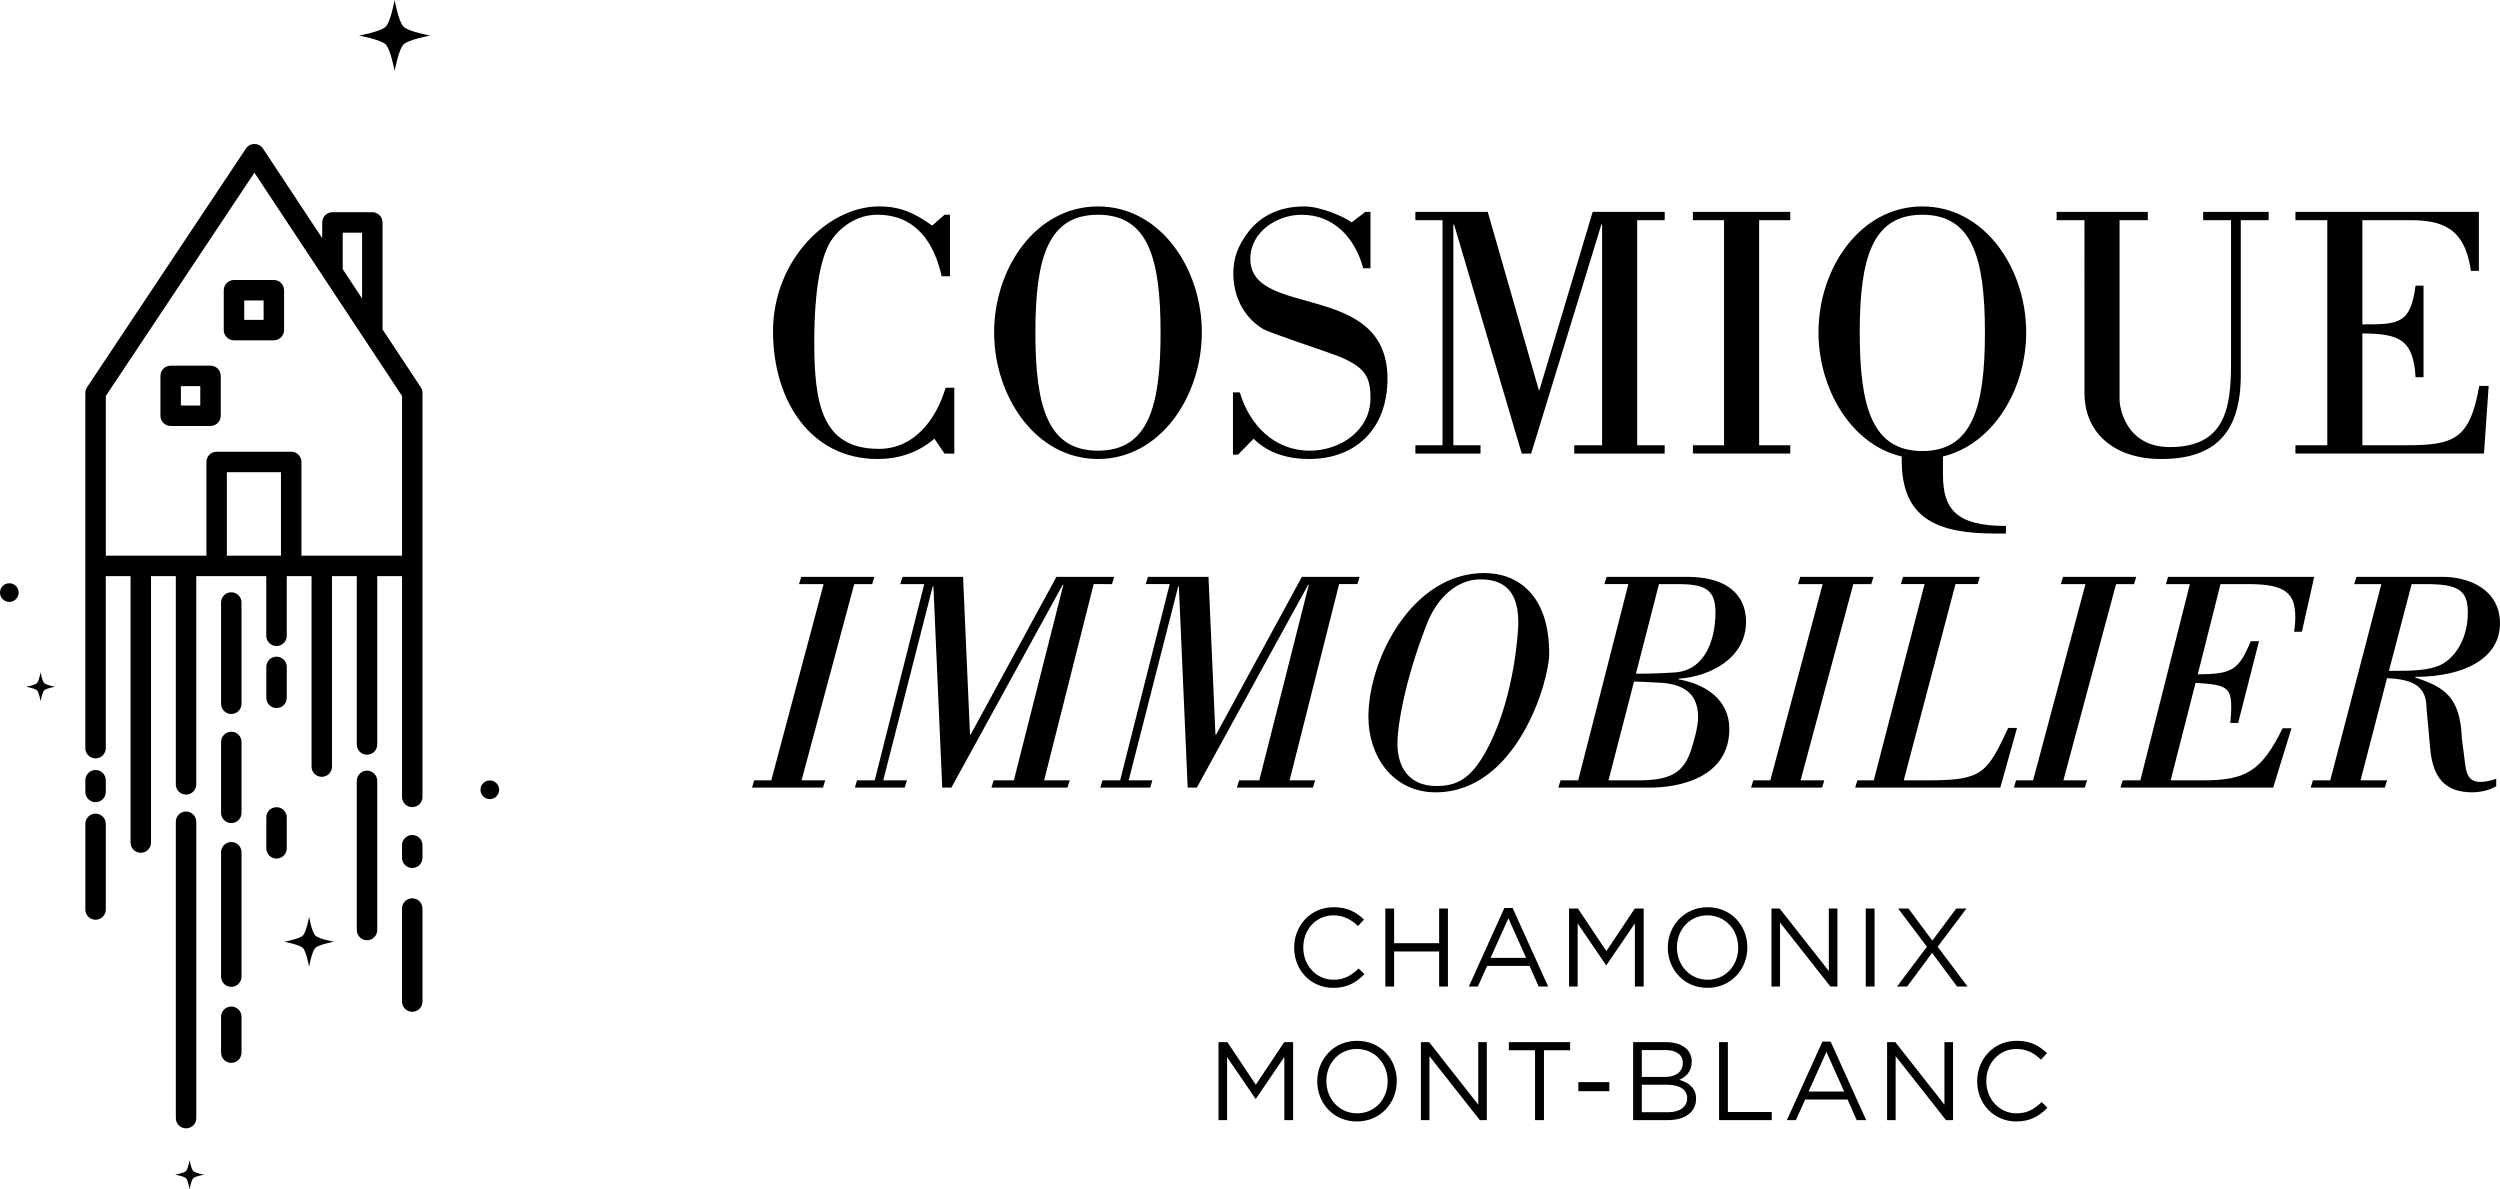 <?xml version="1.0" encoding="iso-8859-1"?>
<!-- Generator: Adobe Illustrator 25.4.1, SVG Export Plug-In . SVG Version: 6.00 Build 0)  -->
<svg version="1.1" id="Calque_1" xmlns="http://www.w3.org/2000/svg" xmlns:xlink="http://www.w3.org/1999/xlink" x="0px" y="0px"
	 viewBox="0 0 283.465 134.825" style="enable-background:new 0 0 283.465 134.825;" xml:space="preserve">
<path d="M56.597,89.548c0,0.585-0.472,1.058-1.058,1.058c-0.585,0-1.058-0.472-1.058-1.058c0-0.583,0.472-1.058,1.058-1.058
	C56.124,88.491,56.597,88.965,56.597,89.548z M35.047,103.958c0,0-0.311,1.724-0.707,2.117c-0.394,0.394-2.117,0.706-2.117,0.706
	s1.724,0.311,2.117,0.706c0.396,0.394,0.707,2.117,0.707,2.117s0.311-1.724,0.706-2.117c0.394-0.396,2.117-0.706,2.117-0.706
	s-1.724-0.313-2.117-0.706C35.357,105.682,35.047,103.958,35.047,103.958z M4.603,76.229c0,0-0.181,0.998-0.409,1.228
	c-0.23,0.228-1.228,0.409-1.228,0.409s0.998,0.181,1.228,0.409c0.228,0.23,0.409,1.228,0.409,1.228s0.181-0.998,0.409-1.228
	c0.23-0.228,1.228-0.409,1.228-0.409s-0.998-0.181-1.228-0.409C4.784,77.227,4.603,76.229,4.603,76.229z M21.5,131.552
	c0,0-0.181,1-0.409,1.228c-0.23,0.228-1.228,0.409-1.228,0.409s0.998,0.181,1.228,0.409c0.228,0.23,0.409,1.228,0.409,1.228
	s0.181-0.998,0.409-1.228c0.23-0.228,1.228-0.409,1.228-0.409s-0.998-0.181-1.228-0.409C21.681,132.552,21.5,131.552,21.5,131.552z
	 M1.058,66.133C0.472,66.133,0,66.608,0,67.191c0,0.583,0.472,1.058,1.058,1.058s1.058-0.475,1.058-1.058
	C2.115,66.608,1.643,66.133,1.058,66.133z M44.745,0c0,0-0.445,2.462-1.009,3.026c-0.564,0.564-3.024,1.009-3.024,1.009
	s2.46,0.445,3.024,1.009c0.564,0.564,1.009,3.024,1.009,3.024s0.445-2.46,1.009-3.024c0.564-0.564,3.024-1.009,3.024-1.009
	s-2.46-0.445-3.024-1.009C45.19,2.462,44.745,0,44.745,0z M26.532,31.748h4.518c0.641,0,1.16,0.519,1.16,1.162v4.516
	c0,0.64-0.519,1.16-1.16,1.16h-4.518c-0.641,0-1.16-0.519-1.16-1.16V32.91C25.372,32.267,25.891,31.748,26.532,31.748z
	 M27.692,36.266h2.198v-2.198h-2.198V36.266z M25.029,42.622v4.518c0,0.64-0.519,1.16-1.16,1.16h-4.518
	c-0.641,0-1.16-0.519-1.16-1.16v-4.518c0-0.641,0.519-1.16,1.16-1.16h4.518C24.509,41.462,25.029,41.981,25.029,42.622z
	 M22.709,43.782h-2.198v2.198h2.198V43.782z M31.355,80.285c0.641,0,1.16-0.519,1.16-1.16v-3.507c0-0.643-0.519-1.16-1.16-1.16
	s-1.16,0.517-1.16,1.16v3.507C30.196,79.766,30.715,80.285,31.355,80.285z M10.836,92.254c-0.641,0-1.16,0.517-1.16,1.16v9.712
	c0,0.641,0.519,1.16,1.16,1.16s1.16-0.519,1.16-1.16v-9.712C11.996,92.771,11.477,92.254,10.836,92.254z M10.836,87.308
	c-0.641,0-1.16,0.519-1.16,1.16v1.328c0,0.64,0.519,1.16,1.16,1.16s1.16-0.519,1.16-1.16v-1.328
	C11.996,87.827,11.477,87.308,10.836,87.308z M22.256,126.779V93.173c0-0.641-0.519-1.16-1.16-1.16s-1.16,0.519-1.16,1.16v33.605
	c0,0.641,0.519,1.16,1.16,1.16S22.256,127.419,22.256,126.779z M26.226,95.474c-0.641,0-1.16,0.519-1.16,1.16v14.1
	c0,0.64,0.519,1.16,1.16,1.16c0.64,0,1.16-0.519,1.16-1.16v-14.1C27.386,95.993,26.867,95.474,26.226,95.474z M26.226,114.127
	c-0.641,0-1.16,0.519-1.16,1.16v4.067c0,0.641,0.519,1.16,1.16,1.16c0.64,0,1.16-0.519,1.16-1.16v-4.067
	C27.386,114.646,26.867,114.127,26.226,114.127z M41.614,87.38c-0.641,0-1.16,0.519-1.16,1.16v16.911c0,0.641,0.519,1.16,1.16,1.16
	c0.64,0,1.16-0.519,1.16-1.16V88.54C42.774,87.899,42.255,87.38,41.614,87.38z M46.744,94.676c-0.641,0-1.16,0.519-1.16,1.16v1.424
	c0,0.641,0.519,1.16,1.16,1.16s1.16-0.519,1.16-1.16v-1.424C47.903,95.195,47.384,94.676,46.744,94.676z M46.744,101.857
	c-0.641,0-1.16,0.519-1.16,1.162v10.544c0,0.641,0.519,1.16,1.16,1.16s1.16-0.519,1.16-1.16v-10.544
	C47.903,102.376,47.384,101.857,46.744,101.857z M32.515,92.682c0-0.64-0.519-1.16-1.16-1.16s-1.16,0.519-1.16,1.16v3.509
	c0,0.641,0.519,1.16,1.16,1.16s1.16-0.519,1.16-1.16V92.682z M26.226,67.158c-0.641,0-1.16,0.519-1.16,1.16v11.476
	c0,0.643,0.519,1.162,1.16,1.162c0.64,0,1.16-0.519,1.16-1.162V68.318C27.386,67.677,26.867,67.158,26.226,67.158z M26.226,82.969
	c-0.641,0-1.16,0.519-1.16,1.16v8.037c0,0.641,0.519,1.16,1.16,1.16c0.64,0,1.16-0.519,1.16-1.16v-8.037
	C27.386,83.488,26.867,82.969,26.226,82.969z M47.711,43.909c0.126,0.189,0.194,0.413,0.194,0.641v45.809
	c0,0.641-0.519,1.16-1.16,1.16c-0.643,0-1.16-0.519-1.16-1.16V65.327h-2.811v19.086c0,0.641-0.519,1.16-1.16,1.16
	c-0.641,0-1.16-0.519-1.16-1.16V65.327h-2.809V86.92c0,0.641-0.519,1.16-1.16,1.16c-0.643,0-1.16-0.519-1.16-1.16V65.327h-2.811
	v6.765c0,0.641-0.519,1.16-1.16,1.16s-1.16-0.519-1.16-1.16v-6.765h-7.94v23.61c0,0.641-0.517,1.16-1.16,1.16
	c-0.64,0-1.16-0.519-1.16-1.16v-23.61h-2.811v30.205c0,0.643-0.517,1.16-1.16,1.16c-0.641,0-1.16-0.517-1.16-1.16V65.327h-2.809
	V84.83c0,0.641-0.519,1.16-1.16,1.16c-0.641,0-1.16-0.519-1.16-1.16V44.549c0-0.23,0.068-0.453,0.196-0.643l18.016-27.064
	c0.213-0.323,0.575-0.517,0.964-0.517h0.002c0.389,0,0.751,0.196,0.966,0.519l6.717,10.161v-1.785c0-0.641,0.519-1.16,1.16-1.16
	h4.518c0.641,0,1.16,0.519,1.16,1.16v12.128L47.711,43.909z M38.857,30.515l2.198,3.325v-7.46h-2.198V30.515z M31.857,53.538h-6.135
	v9.47h6.135V53.538z M45.585,44.896L28.848,19.581L11.997,44.9v18.107h11.408V52.38c0-0.643,0.517-1.162,1.16-1.162h8.455
	c0.641,0,1.16,0.519,1.16,1.162v10.627h11.406v-1.16V44.896z M99.505,52.045c2.299,0,4.514-0.657,6.443-2.299l1.149,1.683h1.108
	v-7.469h-0.986c-1.066,3.612-3.568,6.935-7.549,6.935c-6.483,0-7.343-5.088-7.343-12.145c0-2.257,0.082-8.083,1.682-11.079
	c0.821-1.518,2.831-3.323,5.457-3.323c4.307,0,6.443,3.076,7.304,6.975h0.944v-6.975h-0.616l-1.396,1.231
	c-1.968-1.395-3.568-2.174-6.031-2.174c-5.785,0-12.021,6.071-12.021,14.155C87.649,45.439,91.917,52.045,99.505,52.045z
	 M112.72,37.684c0-7.262,4.718-14.278,11.776-14.278c7.057,0,11.774,7.017,11.774,14.278c0,7.263-4.718,14.36-11.774,14.36
	C117.438,52.044,112.72,44.947,112.72,37.684z M117.398,37.725c0,8.451,1.436,13.376,7.098,13.376c5.662,0,7.097-4.925,7.097-13.376
	c0-8.493-1.435-13.376-7.097-13.376C118.834,24.349,117.398,29.232,117.398,37.725z M142.139,49.747
	c1.683,1.682,3.98,2.297,6.279,2.297c5.375,0,8.903-3.488,8.903-9.108c0-11.16-15.551-6.771-15.551-13.581
	c0-3.078,3.036-5.005,5.827-5.005c3.652,0,6.072,2.666,6.973,6.071h0.822v-6.399h-0.574l-1.56,1.189
	c-0.821-0.616-3.488-1.805-5.375-1.805c-3.118,0-5.128,1.311-6.359,2.913c-1.189,1.558-1.683,2.995-1.683,4.678
	c0,2.297,0.944,4.801,3.323,6.277c0.616,0.41,6.977,2.502,8.495,3.076c3.16,1.273,3.733,2.381,3.733,4.801
	c0,3.61-3.365,5.949-6.893,5.949c-3.98,0-6.811-2.871-7.919-6.604h-0.779v7.057h0.574L142.139,49.747z M167.867,50.485h-3.078
	V25.458h0.084l7.672,25.971h1.066l7.961-25.971h0.082v25.027h-3.158v0.944h10.256v-0.944h-3.118V24.964h3.118v-0.943h-8.164
	l-6.032,20.185h-0.082l-5.785-20.185h-8.206v0.943h3.078v25.521h-3.078v0.944h7.385V50.485z M202.99,50.484h-3.528v-25.52h3.528
	v-0.943h-11.037v0.943h3.528v25.52h-3.528v0.944h11.037V50.484z M206.191,37.683c0-7.262,4.718-14.277,11.776-14.277
	c7.055,0,11.774,7.015,11.774,14.277c0,6.401-3.694,12.679-9.437,14.073v2.052c0,3.939,1.518,5.825,7.14,5.825v0.863h-1.189
	c-6.484,0-10.628-1.6-10.628-8.288v-0.452C209.925,50.445,206.191,44.126,206.191,37.683z M210.867,37.725
	c0,8.453,1.438,13.416,7.1,13.416c5.662,0,7.097-4.963,7.097-13.416c0-8.493-1.435-13.376-7.097-13.376
	C212.305,24.349,210.867,29.232,210.867,37.725z M236.349,44.536c0,4.596,3.407,7.509,8.698,7.509c6.196,0,9.027-3.078,9.027-9.519
	V24.964h3.158v-0.942h-7.425v0.942h3.16v16.289c0,5.212-0.779,9.437-6.935,9.437c-4.965,0-5.702-4.431-5.702-5.375V24.964h3.2
	v-0.942h-10.34v0.942h3.16V44.536z M282.18,43.756h-1.068c-1.066,6.072-2.871,6.728-8.288,6.728h-4.965V37.808
	c4.062,0.04,5.787,0.574,6.032,4.963h0.903v-10.38h-0.903c-0.576,4.349-1.888,4.391-6.032,4.391V24.964h5.335
	c3.733,0,6.277,0.862,6.975,5.745h0.903v-6.688H260.27v0.943h3.612v25.52h-3.612v0.944h21.377L282.18,43.756z M98.897,66.229
	l0.249-0.824h-8.298l-0.25,0.824h2.789L87.45,88.48h-1.932l-0.25,0.822h8.048l0.25-0.822h-2.681l5.973-22.251H98.897z
	 M126.083,66.229l0.249-0.823h-6.547l-9.729,17.887h-0.071l-0.788-17.887h-6.869l-0.249,0.823h2.718L99.18,88.48h-2.003l-0.25,0.822
	h5.651l0.252-0.822h-2.683l5.615-22.001h0.073l1,22.823h1.038L120.501,66.3h0.071l-5.615,22.18h-2.29l-0.25,0.822h8.62l0.252-0.822
	h-2.897l5.615-22.251H126.083z M148.402,66.3l-5.617,22.18h-2.288l-0.252,0.822h8.622l0.252-0.822h-2.899l5.617-22.251h2.074
	l0.25-0.823h-6.545l-9.731,17.887h-0.071l-0.788-17.887h-6.869l-0.25,0.823h2.718l-5.615,22.251h-2.003l-0.25,0.822h5.652
	l0.25-0.822h-2.683l5.617-22.001h0.071l1.002,22.823h1.038L148.33,66.3H148.402z M162.779,89.839c-4.831,0-7.62-4.078-7.62-8.55
	c0-6.618,5.008-16.313,13.129-16.313c3.827,0,7.37,2.504,7.37,9.122C175.658,77.283,171.973,89.839,162.779,89.839z M168.826,84.544
	c3.005-5.938,3.327-13.306,3.327-13.88c0-2.612-0.751-4.972-4.293-4.972c-2.539,0-4.864,1.93-6.081,5.079
	c-2.433,6.225-3.327,11.376-3.327,13.558c0,2.789,1.429,4.794,4.399,4.794C165.247,89.125,166.928,88.301,168.826,84.544z
	 M182.165,65.406h9.051c5.652,0,6.761,2.968,6.761,5.079c0,4.186-4.114,6.225-7.655,6.476v0.071
	c2.934,0.501,5.759,2.219,5.759,5.617c0,4.9-4.507,6.511-8.55,6.653h-10.839l0.25-0.822h2.003l5.688-22.251h-2.72L182.165,65.406z
	 M185.491,76.389c1.968,0,3.363-0.073,4.401-0.144c3.434-0.214,4.615-3.72,4.615-6.761c0-2.468-0.93-3.255-4.222-3.255h-2.182
	L185.491,76.389z M185.277,77.283L182.38,88.48h3.327c3.363,0,5.116-0.643,6.01-3.363c0.358-1.073,0.823-2.718,0.823-3.793
	c0-2.718-1.682-3.72-4.113-3.899C187.388,77.391,186.423,77.283,185.277,77.283z M200.729,88.48h-1.932l-0.25,0.822h8.049
	l0.25-0.822h-2.683l5.975-22.251h2.038l0.25-0.823h-8.3l-0.25,0.823h2.791L200.729,88.48z M210.601,88.48l-0.25,0.822h16.455
	l1.895-6.761H227.7c-2.396,5.116-2.897,5.938-9.015,5.938h-2.826l5.867-22.251h2.504l0.25-0.823h-8.693l-0.252,0.823h2.685
	L212.46,88.48H210.601z M241.972,66.229l0.25-0.823h-8.3l-0.25,0.823h2.791l-5.938,22.251h-1.932l-0.25,0.822h8.049l0.25-0.822
	h-2.683l5.975-22.251H241.972z M245.833,65.406l-0.25,0.823h2.718l-5.615,22.251h-2.003l-0.25,0.822h17.314l2.073-6.726h-1
	c-2.433,4.902-4.151,5.904-9.086,5.904h-3.613l2.826-11.054c3.506,0.214,4.043,0.501,4.043,2.826c0,0.464-0.037,1.073-0.108,1.718
	h0.894l2.361-9.265h-0.93c-1.395,3.327-2.146,3.72-6.01,3.756l2.575-10.232h3.184c4.293,0,5.295,1.109,5.295,3.756
	c0,0.501-0.037,1.038-0.144,1.647h0.896l1.395-6.225H245.833z M281.211,88.659c0.607,0,1.25-0.144,1.824-0.358v0.859
	c-0.393,0.214-0.859,0.393-1.289,0.501c-0.464,0.106-0.93,0.177-1.431,0.177c-3.182,0-4.471-1.788-4.758-4.9l-0.429-4.686
	c0-2.647-1.824-3.219-4.471-3.363l-3.005,11.592h3.005l-0.25,0.822h-8.406l0.25-0.822h1.967l5.796-22.251h-3.076l0.249-0.823h9.768
	c3.005,0,6.51,1.431,6.51,5.293c0,3.864-3.935,6.046-9.623,6.046v0.071c3.292,1.075,5.114,2.182,5.295,6.869l0.393,3.076
	C279.707,88.264,280.352,88.659,281.211,88.659z M270.871,76.066c2.469,0,4.436,0,5.867-0.678c1.217-0.574,3.078-2.469,3.078-5.975
	c0-2.541-1.146-3.184-4.794-3.184h-1.574L270.871,76.066z M154.708,110.457l-0.657-0.645c-0.845,0.809-1.642,1.276-2.855,1.276
	c-1.944,0-3.422-1.605-3.422-3.65v-0.026c0-2.033,1.466-3.624,3.422-3.624c1.202,0,2.034,0.506,2.781,1.212l0.682-0.734
	c-0.883-0.833-1.845-1.4-3.448-1.4c-2.601,0-4.471,2.071-4.471,4.572v0.024c0,2.539,1.881,4.547,4.433,4.547
	C152.776,112.01,153.786,111.391,154.708,110.457z M164.176,111.859v-8.842h-0.998v3.928h-5.104v-3.928h-0.996v8.842h0.996v-3.979
	h5.104v3.979H164.176z M173.428,109.521h-4.812l-1.049,2.337h-1.022l4.029-8.905h0.934l4.031,8.905h-1.075L173.428,109.521z
	 M173.037,108.612l-2.007-4.495l-2.021,4.495H173.037z M182.151,109.433l3.222-4.735v7.161h0.998v-8.842h-1.01l-3.22,4.826
	l-3.222-4.826h-1.01v8.842h0.974v-7.149l3.22,4.723H182.151z M193.602,112.01c-2.69,0-4.495-2.109-4.495-4.547v-0.024
	c0-2.438,1.831-4.572,4.521-4.572c2.69,0,4.497,2.108,4.497,4.545v0.026C198.125,109.876,196.292,112.01,193.602,112.01z
	 M197.089,107.462v-0.024c0-2.008-1.466-3.65-3.487-3.65c-2.021,0-3.46,1.617-3.46,3.624v0.026c0,2.008,1.466,3.65,3.487,3.65
	C195.649,111.088,197.089,109.471,197.089,107.462z M208.337,111.859v-8.842h-0.972v7.086l-5.572-7.086h-0.934v8.842h0.972v-7.251
	l5.711,7.251H208.337z M211.552,111.859h0.998v-8.841h-0.998V111.859z M222.967,103.016h-1.162l-2.702,3.638l-2.704-3.638h-1.174
	l3.259,4.333l-3.386,4.509h1.149l2.829-3.815l2.829,3.815h1.188l-3.386-4.509L222.967,103.016z M142.392,122.991l-3.22-4.825h-1.01
	v8.842h0.972v-7.149l3.219,4.723h0.052l3.22-4.735v7.161h0.996v-8.842h-1.01L142.392,122.991z M158.376,122.561v0.026
	c0,2.438-1.833,4.572-4.523,4.572c-2.69,0-4.495-2.109-4.495-4.547v-0.024c0-2.438,1.831-4.573,4.521-4.573
	C156.57,118.014,158.376,120.123,158.376,122.561z M157.34,122.587c0-2.008-1.466-3.65-3.487-3.65c-2.021,0-3.46,1.617-3.46,3.624
	v0.026c0,2.008,1.466,3.65,3.487,3.65c2.022,0,3.46-1.617,3.46-3.626V122.587z M167.615,125.251l-5.57-7.086h-0.934v8.842h0.97
	v-7.251l5.712,7.251h0.795v-8.842h-0.974V125.251z M171.085,119.089h2.967v7.919h1.012v-7.919h2.968v-0.923h-6.947V119.089z
	 M178.963,123.725h3.511v-1.024h-3.511V123.725z M192.31,124.568v0.028c0,1.515-1.276,2.41-3.208,2.41h-3.928v-8.841h3.763
	c1.01,0,1.807,0.29,2.313,0.782c0.365,0.379,0.569,0.847,0.569,1.416v0.024c0,1.149-0.708,1.744-1.403,2.047
	C191.463,122.751,192.31,123.356,192.31,124.568z M186.159,122.108h2.614c1.2,0,2.034-0.544,2.034-1.581v-0.024
	c0-0.871-0.696-1.44-1.958-1.44h-2.69V122.108z M191.298,124.506c0-0.958-0.807-1.515-2.348-1.515h-2.791v3.12h2.967
	c1.339,0,2.172-0.595,2.172-1.579V124.506z M195.917,118.165h-0.998v8.842h5.975v-0.923h-4.977V118.165z M207.57,118.103
	l4.029,8.905h-1.073l-1.035-2.337h-4.813l-1.049,2.337h-1.022l4.029-8.905H207.57z M209.1,123.761l-2.01-4.495l-2.021,4.495H209.1z
	 M220.474,125.251l-5.57-7.086h-0.934v8.842h0.97v-7.251l5.711,7.251h0.796v-8.842h-0.974V125.251z M228.641,126.237
	c-1.944,0-3.422-1.605-3.422-3.65v-0.026c0-2.033,1.466-3.624,3.422-3.624c1.202,0,2.034,0.504,2.781,1.212l0.68-0.734
	c-0.882-0.833-1.843-1.402-3.447-1.402c-2.601,0-4.471,2.073-4.471,4.573v0.024c0,2.539,1.882,4.547,4.433,4.547
	c1.603,0,2.614-0.619,3.537-1.553l-0.657-0.645C230.651,125.769,229.854,126.237,228.641,126.237z"/>
</svg>
